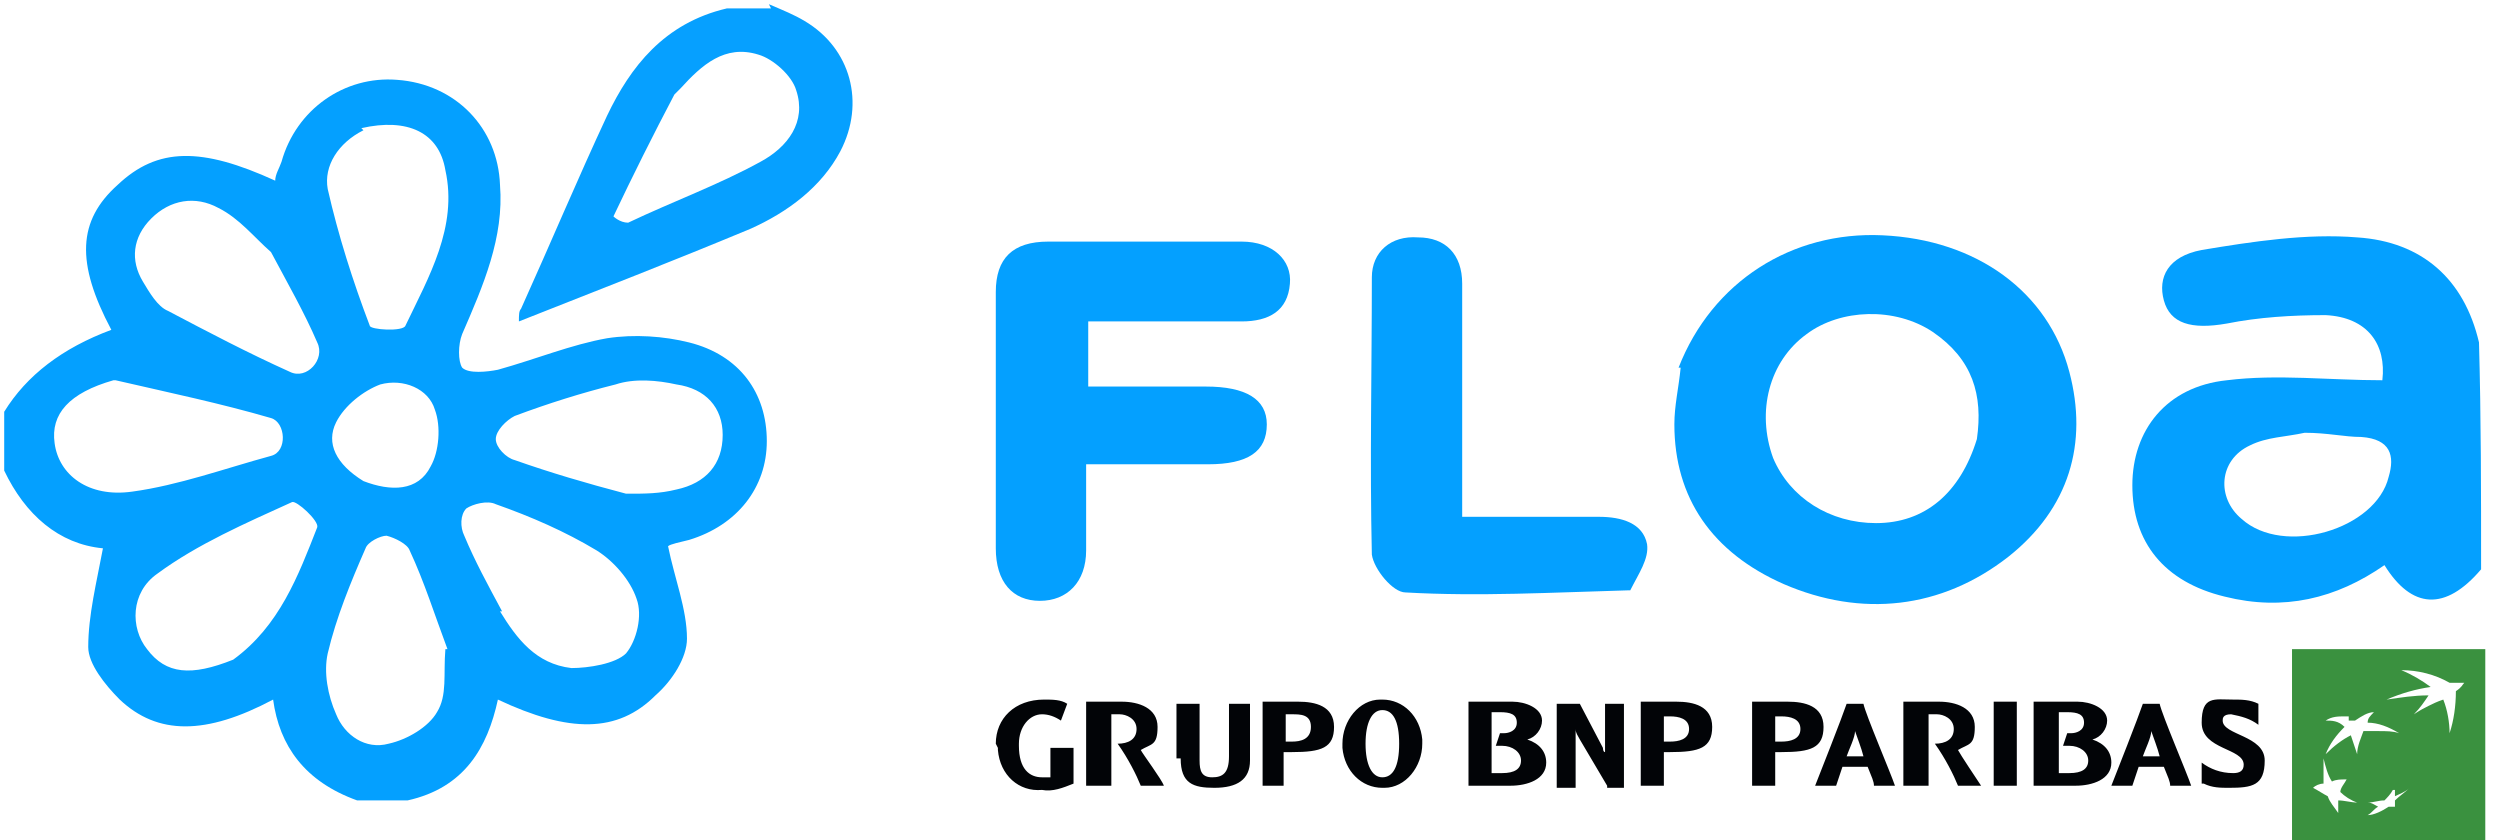 <svg xmlns="http://www.w3.org/2000/svg" width="119" height="40" viewBox="0 0 119 40" fill="none"><g clip-path="url(#clip0_371_112)"><path d="M0.2 19.6C1.267 17.867 2.967 16.567 5.3 15.7C3.6 12.5 3.7 10.5 5.6 8.8C7.5 7 9.6 7 13.1 8.6C13.1 8.3 13.3 8 13.4 7.7C14.1 5.2 16.4 3.6 18.9 3.8C21.7 4 23.7 6.1 23.8 8.8C24 11.3 23 13.6 22 15.9C21.8 16.4 21.8 17.2 22 17.5C22.3 17.8 23.2 17.7 23.7 17.6C25.5 17.1 27.2 16.4 28.9 16.1C30.2 15.9 31.6 16 32.8 16.3C35.2 16.9 36.5 18.7 36.5 21C36.5 23.2 35.1 25 32.8 25.7C32.4 25.8 31.9 25.9 31.8 26C32.1 27.5 32.7 29 32.7 30.4C32.7 31.3 32 32.4 31.2 33.1C29.4 34.9 27.1 34.9 23.7 33.3C23.2 35.6 22.1 37.5 19.4 38.1C18.6 38.1 17.9 38.1 17 38.1C14.5 37.2 13.3 35.5 13 33.3C9.8 35 7.5 35 5.7 33.3C5 32.6 4.2 31.6 4.2 30.8C4.2 29.3 4.6 27.7 4.9 26.1C2.8 25.9 1.2 24.5 0.2 22.4V19.9M21.3 30.9C20.7 29.3 20.2 27.7 19.5 26.2C19.4 25.9 18.8 25.6 18.4 25.5C18.1 25.5 17.5 25.8 17.4 26.1C16.7 27.7 16 29.4 15.6 31.1C15.4 32 15.6 33.1 16 34C16.4 35 17.4 35.7 18.5 35.4C19.4 35.2 20.4 34.6 20.8 33.9C21.3 33.1 21.1 32.1 21.2 30.9M17.3 6.2C16.1 6.8 15.4 7.9 15.6 9C16.1 11.2 16.8 13.4 17.6 15.5C17.6 15.7 19.2 15.8 19.3 15.5C20.4 13.2 21.8 10.8 21.2 8.1C20.9 6.3 19.4 5.6 17.2 6.1M5.4 18.1C3.3 18.7 2.4 19.7 2.6 21.1C2.8 22.6 4.2 23.7 6.3 23.4C8.5 23.1 10.7 22.3 12.9 21.7C13.7 21.5 13.6 20.1 12.9 19.9C10.5 19.2 8.1 18.7 5.5 18.1M29.9 23.5C30.7 23.5 31.4 23.5 32.2 23.3C33.6 23 34.4 22.1 34.4 20.7C34.4 19.4 33.6 18.5 32.2 18.3C31.3 18.1 30.2 18 29.3 18.3C27.7 18.7 26.1 19.2 24.5 19.8C24.1 20 23.6 20.5 23.6 20.9C23.6 21.3 24.1 21.8 24.5 21.9C26.2 22.5 27.9 23 29.8 23.5M23.8 29.1C24.6 30.4 25.5 31.6 27.2 31.8C28 31.8 29.3 31.6 29.8 31.1C30.3 30.5 30.6 29.3 30.3 28.5C30 27.6 29.2 26.7 28.4 26.2C26.9 25.3 25.3 24.6 23.6 24C23.2 23.8 22.5 24 22.2 24.2C21.9 24.5 21.9 25.1 22.1 25.5C22.6 26.7 23.2 27.8 23.9 29.1M12.9 12C12.1 11.3 11.4 10.4 10.4 9.9C9.3 9.3 8.1 9.5 7.2 10.4C6.3 11.3 6.2 12.4 6.8 13.4C7.1 13.9 7.5 14.6 8 14.8C9.9 15.8 11.8 16.8 13.8 17.7C14.6 18.1 15.5 17.1 15.1 16.3C14.5 14.9 13.7 13.5 12.9 12ZM11.1 31.4C13.3 29.8 14.2 27.4 15.1 25.1C15.2 24.8 14.1 23.8 13.9 23.9C11.7 24.9 9.4 25.9 7.5 27.3C6.2 28.2 6.2 29.9 7 30.9C7.9 32.1 9.1 32.2 11.1 31.4ZM17.3 22.9C18.6 23.4 19.9 23.4 20.5 22.2C20.9 21.5 21 20.3 20.7 19.5C20.4 18.5 19.2 18 18.1 18.3C17.3 18.6 16.4 19.3 16 20.1C15.5 21.1 16 22.1 17.3 22.9Z" fill="#04A0FF"></path><path d="M118.1 27.1C116.4 29.1 114.8 29 113.5 26.9C111.2 28.5 108.7 29.1 105.9 28.4C103 27.7 101.5 25.8 101.5 23.1C101.5 20.5 103.1 18.4 106 18.1C108.4 17.8 110.9 18.1 113.4 18.1C113.6 16.4 112.7 15.1 110.7 15C109.1 15 107.5 15.1 106 15.4C104.3 15.7 103.3 15.4 103 14.3C102.7 13.2 103.2 12.2 104.8 11.9C107.2 11.5 109.8 11.1 112.2 11.3C115.3 11.5 117.3 13.3 118 16.3C118.1 19.9 118.1 23.4 118.1 27.1ZM109.7 20.6C108.8 20.8 107.9 20.8 107.1 21.2C105.6 21.9 105.5 23.7 106.7 24.7C108.7 26.5 113.1 25.2 113.7 22.7C114 21.7 113.8 20.9 112.4 20.8C111.6 20.8 110.8 20.6 109.7 20.6Z" fill="#04A0FF"></path><path d="M36.6 0.2C37.3 0.5 37.8 0.7 38.3 1C40.5 2.3 41.2 4.9 40 7.2C39.1 8.9 37.5 10.1 35.7 10.9C32.1 12.4 28.5 13.8 24.7 15.3C24.7 15 24.7 14.8 24.8 14.7C26.2 11.6 27.5 8.5 28.9 5.5C30 3.2 31.6 1.1 34.6 0.4C35.3 0.4 35.9 0.4 36.7 0.4M29.9 10.6C32 9.6 34.2 8.8 36.2 7.7C37.5 7 38.4 5.8 37.9 4.3C37.7 3.6 36.8 2.8 36.1 2.6C34.5 2.1 33.4 3.1 32.4 4.2C32.3 4.3 32.2 4.4 32.1 4.5C31.1 6.4 30.1 8.4 29.2 10.3C29.2 10.3 29.5 10.6 29.9 10.6Z" fill="#06A0FF"></path><path d="M79.9 17.5C81.5 13.4 85.3 11 89.6 11.2C94.1 11.4 97.5 13.9 98.5 17.7C99.4 21.1 98.5 24.2 95.6 26.5C92.4 29 88.6 29.4 84.9 27.8C81.5 26.3 79.7 23.7 79.7 20.2C79.7 19.3 79.9 18.5 80 17.5M94.1 20.9C94.4 18.8 93.9 17.1 92 15.8C90.2 14.6 87.6 14.7 86 15.9C84.2 17.2 83.6 19.6 84.4 21.8C85.2 23.7 87.1 24.9 89.3 24.9C91.6 24.9 93.3 23.5 94.1 20.9Z" fill="#04A0FF"></path><path d="M56.3 22.1H51.7C51.7 23.6 51.7 24.9 51.7 26.2C51.7 27.7 50.8 28.6 49.5 28.6C48.2 28.6 47.4 27.7 47.4 26.1C47.4 22 47.4 18 47.4 13.9C47.4 12.3 48.2 11.5 49.9 11.5C53 11.5 56 11.5 59.1 11.5C60.6 11.5 61.5 12.4 61.4 13.5C61.3 14.8 60.4 15.3 59.1 15.3C56.7 15.3 54.3 15.3 51.8 15.3V18.4C53.6 18.4 55.5 18.4 57.4 18.4C59.3 18.4 60.3 19 60.3 20.2C60.3 21.5 59.4 22.1 57.5 22.1C57.1 22.1 56.8 22.1 56.3 22.1Z" fill="#04A0FF"></path><path d="M77.5 28.1C73.9 28.2 70.4 28.4 66.9 28.2C66.3 28.2 65.4 27.1 65.3 26.4C65.2 22 65.3 17.6 65.3 13.2C65.3 12 66.2 11.2 67.5 11.3C68.8 11.3 69.6 12.1 69.6 13.5C69.6 16 69.6 18.5 69.6 21C69.6 22.1 69.6 23.3 69.6 24.6C71.8 24.6 73.9 24.6 76.1 24.6C77.2 24.6 78.2 24.9 78.4 25.9C78.5 26.6 78 27.3 77.6 28.1H77.5Z" fill="#04A0FF"></path><path d="M118.3 40H109.1V30.9H118.3V40ZM113.9 37.6C113.8 37.8 113.6 38 113.5 38.1C113.2 38.1 113 38.2 112.7 38.2C112.9 38.2 113 38.3 113.2 38.4C113 38.5 112.9 38.7 112.7 38.8C113 38.8 113.4 38.6 113.7 38.4C113.8 38.4 113.9 38.4 114 38.4C114 38.4 114 38.3 114 38.1C114.2 37.9 114.5 37.7 114.7 37.5C114.5 37.7 114.2 37.8 114 37.9C114 37.8 114 37.7 114 37.6H113.9ZM110.6 36.2C110.6 36.6 110.6 37 110.6 37.3C110.4 37.3 110.2 37.4 110.1 37.5C110.3 37.6 110.6 37.8 110.8 37.9C110.9 38.2 111.1 38.4 111.3 38.7C111.3 38.5 111.3 38.3 111.3 38.1C111.6 38.1 111.9 38.2 112.2 38.2C111.9 38.1 111.6 37.9 111.4 37.7C111.4 37.5 111.6 37.3 111.7 37.1C111.4 37.1 111.2 37.1 111 37.2C110.8 36.9 110.7 36.5 110.6 36.1V36.2ZM111.8 34.1H111.6C111.3 34.1 111 34.1 110.7 34.3C111 34.3 111.3 34.3 111.6 34.6C111.2 35 110.9 35.4 110.7 35.9C111.1 35.5 111.5 35.2 111.9 35C111.9 35 112.1 35.6 112.2 35.9C112.2 35.5 112.4 35.1 112.5 34.8C112.6 34.8 112.7 34.8 112.8 34.8C112.8 34.8 113 34.8 113.2 34.8C113.6 34.8 113.9 34.8 114.2 34.9C113.7 34.6 113.2 34.4 112.7 34.4C112.7 34.2 112.8 34.1 113 33.9C112.7 33.9 112.4 34.1 112.1 34.3C112.1 34.3 112 34.3 111.8 34.3V34.1ZM116.3 33.3C116.5 33.8 116.6 34.4 116.6 34.9C116.8 34.3 116.9 33.6 116.9 32.9C117.2 32.7 117.2 32.6 117.3 32.5H117.1C116.9 32.5 116.8 32.5 116.6 32.5C115.9 32.1 115.1 31.9 114.3 31.9C114.8 32.1 115.3 32.4 115.7 32.7C115 32.8 114.3 33 113.6 33.3C114.3 33.2 114.9 33.1 115.6 33.1C115.4 33.4 115.2 33.7 114.9 34C115.2 33.8 115.4 33.7 115.6 33.6C115.8 33.5 116 33.4 116.3 33.3Z" fill="#3A913F"></path><path d="M104.8 37.3V36.3C105.2 36.6 105.7 36.8 106.3 36.8C106.6 36.8 106.8 36.7 106.8 36.4C106.8 35.6 104.8 35.7 104.8 34.4C104.8 33.1 105.4 33.3 106.3 33.3C106.7 33.3 107.1 33.3 107.5 33.5V34.5C107.1 34.2 106.7 34.1 106.2 34C105.8 34 105.8 34.2 105.8 34.3C105.8 35 107.8 35 107.8 36.2C107.8 37.4 107.2 37.5 106.1 37.5C105.7 37.5 105.3 37.5 104.9 37.3H104.8ZM63.9 35.4C63.9 34.3 64.7 33.3 65.7 33.3C65.7 33.3 65.7 33.3 65.8 33.3C66.8 33.3 67.6 34.1 67.7 35.2C67.7 35.2 67.7 35.3 67.7 35.4C67.7 36.5 66.9 37.5 65.9 37.5C65.9 37.5 65.9 37.5 65.8 37.5C64.8 37.5 64 36.7 63.9 35.6C63.9 35.6 63.9 35.5 63.9 35.4ZM65 35.4C65 36.4 65.3 37 65.8 37C66.3 37 66.6 36.5 66.6 35.4C66.6 34.3 66.3 33.8 65.8 33.8C65.3 33.8 65 34.4 65 35.4ZM56 36.1V34.7C56 34.3 56 33.9 56 33.5H57.1C57.1 33.8 57.1 34 57.1 34.3V36.2C57.1 36.7 57.2 37 57.7 37C58.2 37 58.5 36.8 58.5 36V34.1C58.5 33.9 58.5 33.7 58.5 33.5H59.5C59.5 33.8 59.5 34.5 59.5 35.1V36.2C59.5 37.1 58.9 37.5 57.8 37.5C56.8 37.5 56.2 37.3 56.2 36.1H56ZM47.4 35.4C47.4 34.2 48.3 33.3 49.7 33.3C50.1 33.3 50.5 33.3 50.8 33.5L50.5 34.3C50.2 34.1 49.9 34 49.6 34C49 34 48.5 34.6 48.5 35.4C48.5 35.4 48.5 35.4 48.5 35.5C48.5 36.6 49 37 49.6 37C49.7 37 49.8 37 50 37C50 36.5 50 35.9 50 35.6H51.1C51.1 36 51.1 36.8 51.1 37.3C50.6 37.5 50.1 37.7 49.6 37.6C48.5 37.7 47.6 36.9 47.5 35.7C47.5 35.7 47.5 35.7 47.5 35.6L47.4 35.4ZM103.3 37.4C103.3 37.2 103.2 37 103 36.5C102.8 36.5 102.6 36.5 102.4 36.5C102.2 36.5 102 36.5 101.8 36.5C101.7 36.8 101.6 37.1 101.5 37.4H100.5C100.7 36.9 101.8 34.1 102 33.5H102.8C102.9 34 104.1 36.8 104.3 37.4H103.2H103.3ZM102 36C102.1 36 102.3 36 102.4 36C102.5 36 102.6 36 102.8 36C102.7 35.6 102.5 35.1 102.4 34.8C102.4 35.1 102.1 35.7 102 36ZM96.8 37.4C96.8 36.9 96.8 36.1 96.8 35.3C96.8 34.5 96.8 33.9 96.8 33.4H98.9C99.5 33.4 100.3 33.7 100.3 34.3C100.3 34.7 100 35.1 99.6 35.2C100.2 35.4 100.5 35.8 100.5 36.3C100.5 37.1 99.6 37.4 98.8 37.4H96.9H96.8ZM98 34C98 34.5 98 34.8 98 35.3C98 35.8 98 36.3 98 36.8H98.5C99.1 36.8 99.4 36.6 99.4 36.2C99.4 35.8 99 35.5 98.5 35.5H98.2L98.4 34.9H98.6C98.8 34.9 99.2 34.8 99.2 34.4C99.2 34 98.9 33.9 98.4 33.9C98.3 33.9 98.1 33.9 98 33.9V34ZM94.9 37.4C94.9 36.8 94.9 35.7 94.9 35.3C94.9 34.9 94.9 33.9 94.9 33.4H96C96 33.8 96 34.9 96 35.3C96 35.7 96 36.8 96 37.4H94.9ZM93.2 37.4C93 36.9 92.6 36.1 92.1 35.4C92.6 35.4 93 35.2 93 34.7C93 34.2 92.5 34 92.2 34H91.8C91.8 34.5 91.8 35.1 91.8 35.3C91.8 35.5 91.8 36.8 91.8 37.4H90.6C90.6 36.7 90.6 36 90.6 35.3C90.6 34.7 90.6 34 90.6 33.4H92.3C93.1 33.4 94 33.7 94 34.6C94 35.5 93.7 35.4 93.2 35.7C93.3 35.9 94.1 37.1 94.3 37.4H93.1H93.2ZM89.2 37.4C89.2 37.2 89.1 37 88.9 36.5C88.7 36.5 88.5 36.5 88.3 36.5C88.1 36.5 87.9 36.5 87.7 36.5C87.6 36.8 87.5 37.1 87.4 37.4H86.4C86.6 36.9 87.7 34.1 87.9 33.5H88.7C88.8 34 90 36.8 90.2 37.4H89.1H89.2ZM87.9 36C88 36 88.2 36 88.3 36C88.4 36 88.5 36 88.7 36C88.6 35.6 88.4 35.1 88.3 34.8C88.3 35.1 88 35.7 87.9 36ZM83.4 37.4C83.4 36.9 83.4 36 83.4 35.3C83.4 34.6 83.4 33.8 83.4 33.4H85.1C85.9 33.4 86.8 33.6 86.8 34.6C86.8 35.6 86.2 35.8 84.8 35.8H84.5C84.5 36.3 84.5 37 84.5 37.4H83.4ZM84.5 34C84.5 34.3 84.5 34.5 84.5 34.8C84.5 35.1 84.5 35.1 84.5 35.3H84.8C85.2 35.3 85.7 35.2 85.7 34.7C85.7 34.2 85.2 34.1 84.8 34.1C84.8 34.1 84.6 34.1 84.5 34.1V34ZM78.1 37.4C78.1 36.9 78.1 36 78.1 35.3C78.1 34.6 78.1 33.8 78.1 33.4H79.8C80.6 33.4 81.5 33.6 81.5 34.6C81.5 35.6 80.9 35.8 79.5 35.8H79.2C79.2 36.3 79.2 37 79.2 37.4H78.1ZM79.2 34C79.2 34.3 79.2 34.5 79.2 34.8C79.2 35.1 79.2 35.1 79.2 35.3H79.5C79.9 35.3 80.4 35.2 80.4 34.7C80.4 34.2 79.9 34.1 79.5 34.1C79.5 34.1 79.3 34.1 79.2 34.1V34ZM76.5 37.4L75.2 35.2C75.1 35 75 34.9 75 34.7V36C75 36.5 75 37 75 37.5H74.1C74.1 36.9 74.1 35.8 74.1 35.4C74.1 35 74.1 34 74.1 33.5H75.2L76.3 35.6C76.3 35.6 76.3 35.8 76.4 35.8V33.5H77.3C77.3 33.9 77.3 35 77.3 35.4C77.3 35.8 77.3 36.9 77.3 37.5H76.5V37.4ZM69.9 37.4C69.9 36.9 69.9 36.1 69.9 35.3C69.9 34.5 69.9 33.9 69.9 33.4H72C72.6 33.4 73.4 33.7 73.4 34.3C73.4 34.7 73.1 35.1 72.7 35.2C73.3 35.4 73.6 35.8 73.6 36.3C73.6 37.1 72.7 37.4 71.9 37.4H70H69.9ZM71 34C71 34.5 71 34.8 71 35.3C71 35.8 71 36.3 71 36.8H71.5C72.1 36.8 72.4 36.6 72.4 36.2C72.4 35.8 72 35.5 71.5 35.5H71.2L71.4 34.9H71.6C71.8 34.9 72.2 34.8 72.2 34.4C72.2 34 71.9 33.9 71.4 33.9C71.3 33.9 71.1 33.9 71 33.9V34ZM60.1 37.4C60.1 36.9 60.1 36 60.1 35.3C60.1 34.6 60.1 33.8 60.1 33.4H61.8C62.6 33.4 63.5 33.6 63.5 34.6C63.5 35.6 62.9 35.8 61.5 35.8H61.1C61.1 36.3 61.1 37 61.1 37.4H59.9H60.1ZM61.2 34C61.2 34.3 61.2 34.5 61.2 34.8C61.2 35.1 61.2 35.1 61.2 35.3H61.5C61.9 35.3 62.4 35.2 62.4 34.6C62.4 34 61.9 34 61.5 34C61.5 34 61.3 34 61.2 34ZM54.3 37.4C54.1 36.9 53.7 36.1 53.2 35.4C53.7 35.4 54.1 35.2 54.1 34.7C54.1 34.2 53.6 34 53.3 34H52.9C52.9 34.5 52.9 35.1 52.9 35.3C52.9 35.5 52.9 36.8 52.9 37.4H51.7C51.7 36.7 51.7 36 51.7 35.3C51.7 34.7 51.7 34 51.7 33.4H53.4C54.2 33.4 55.1 33.7 55.1 34.6C55.1 35.5 54.8 35.4 54.3 35.7C54.4 35.9 55.3 37.1 55.4 37.4H54.2H54.3Z" fill="#020407"></path></g><defs><clipPath id="clip0_371_112"><rect width="118.4" height="40" fill="white"></rect></clipPath></defs></svg>